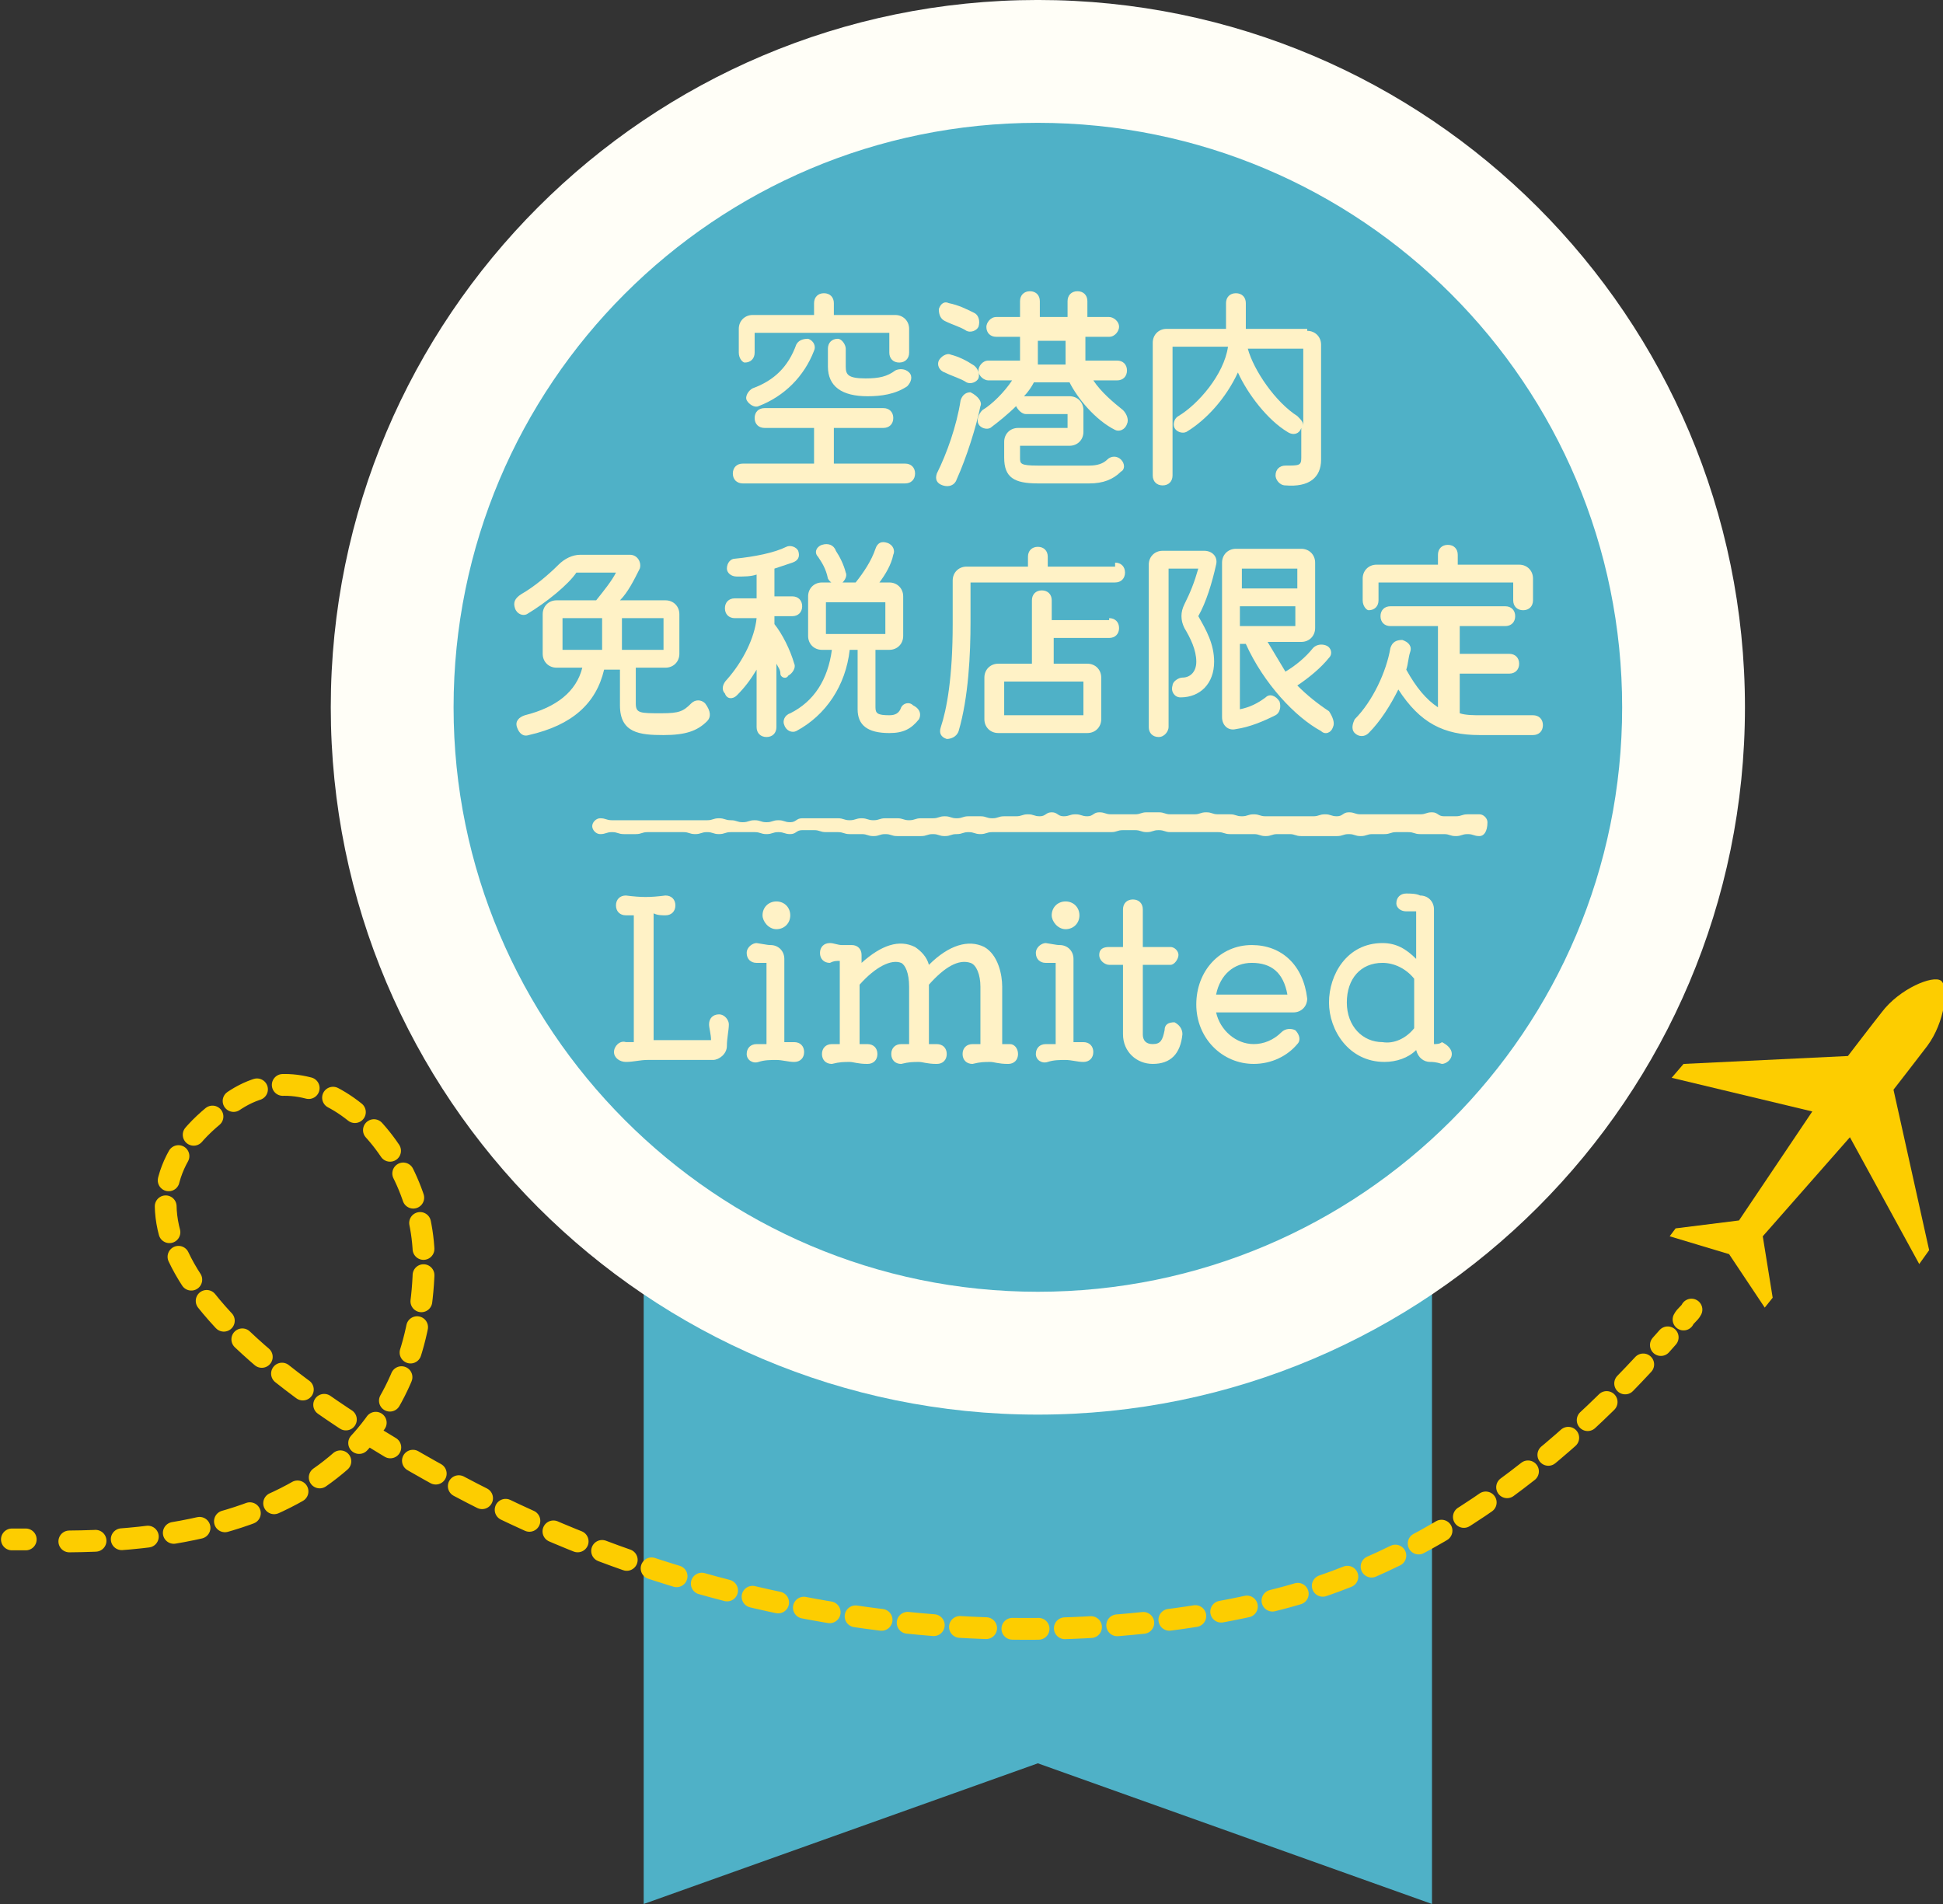 <svg width="100" height="98" viewBox="0 0 100 98" fill="none" xmlns="http://www.w3.org/2000/svg">
<rect x="0" y="0" width="100" height="98" fill="#333333" stroke="none"/>
<g clip-path="url(#clip0_1050_1406)">
<path d="M73.7 97.999L53.415 90.759L33.129 97.999V50.376H73.7V97.999Z" fill="#4FB1C7"/>
<path d="M86.239 41.819C89.24 23.707 76.995 6.59 58.89 3.588C40.784 0.586 23.674 12.836 20.674 30.948C17.673 49.061 29.918 66.178 48.023 69.18C66.128 72.182 83.238 59.932 86.239 41.819Z" fill="#4FB1C7"/>
<path d="M53.415 6.322C70.031 6.322 83.487 19.783 83.487 36.405C83.487 53.027 70.031 66.488 53.415 66.488C36.8 66.488 23.344 52.925 23.344 36.405C23.344 19.783 36.8 6.322 53.415 6.322ZM53.415 -0.001C33.334 -0.001 17.024 16.315 17.024 36.405C17.024 56.494 33.334 72.811 53.415 72.811C73.497 72.811 89.807 56.494 89.807 36.405C89.807 16.315 73.497 -0.001 53.415 -0.001Z" fill="#FFFEF7"/>
<path d="M46.586 23.862C46.892 23.862 47.096 24.066 47.096 24.372C47.096 24.678 46.892 24.882 46.586 24.882H38.227C37.921 24.882 37.717 24.678 37.717 24.372C37.717 24.066 37.921 23.862 38.227 23.862H41.897V22.026H39.348C39.042 22.026 38.839 21.822 38.839 21.516C38.839 21.21 39.042 21.006 39.348 21.006H45.465C45.77 21.006 45.974 21.21 45.974 21.516C45.974 21.822 45.77 22.026 45.465 22.026H42.916V23.862H46.586ZM38.023 18.151V16.927C38.023 16.52 38.329 16.213 38.737 16.213H41.897V15.602C41.897 15.296 42.101 15.092 42.406 15.092C42.712 15.092 42.916 15.296 42.916 15.602V16.213H46.076C46.484 16.213 46.79 16.52 46.79 16.927V18.151C46.79 18.457 46.586 18.661 46.28 18.661C45.974 18.661 45.77 18.457 45.77 18.151V17.131H38.839V18.151C38.839 18.457 38.635 18.661 38.329 18.661C38.227 18.661 38.023 18.457 38.023 18.151ZM41.591 17.437C41.897 17.539 41.999 17.845 41.897 18.049C41.387 19.375 40.368 20.395 39.042 20.904C38.839 21.006 38.533 20.802 38.431 20.599C38.329 20.395 38.533 20.089 38.737 19.987C39.858 19.579 40.572 18.865 40.979 17.743C41.081 17.539 41.285 17.437 41.591 17.437ZM43.528 17.947V18.865C43.528 19.273 43.63 19.477 44.547 19.477C45.261 19.477 45.668 19.375 46.076 19.069C46.28 18.967 46.586 18.967 46.79 19.171C46.993 19.375 46.892 19.681 46.688 19.885C46.076 20.293 45.362 20.395 44.649 20.395C43.324 20.395 42.61 19.885 42.61 18.865V17.947C42.61 17.641 42.814 17.437 43.12 17.437C43.324 17.437 43.528 17.743 43.528 17.947Z" fill="#FFF2C6"/>
<path d="M50.459 20.905C50.255 21.925 49.745 23.556 49.236 24.678C49.134 24.984 48.828 25.086 48.522 24.984C48.216 24.882 48.114 24.678 48.216 24.372C48.726 23.352 49.236 21.925 49.44 20.599C49.542 20.293 49.745 20.191 49.949 20.191C50.357 20.395 50.561 20.701 50.459 20.905ZM48.318 18.559C48.42 18.355 48.726 18.151 48.93 18.253C49.338 18.355 49.745 18.559 50.051 18.763C50.255 18.865 50.459 19.171 50.357 19.477C50.255 19.681 49.949 19.783 49.745 19.681C49.44 19.477 49.032 19.375 48.624 19.171C48.318 19.069 48.217 18.763 48.318 18.559ZM48.318 15.908C48.42 15.602 48.624 15.5 48.828 15.602C49.338 15.704 49.745 15.908 50.153 16.112C50.357 16.214 50.459 16.52 50.357 16.826C50.255 17.03 49.949 17.132 49.745 17.03C49.44 16.826 49.032 16.724 48.624 16.52C48.42 16.418 48.318 16.214 48.318 15.908ZM58.002 21.823C57.9 22.129 57.595 22.231 57.391 22.129C56.371 21.619 55.454 20.497 55.046 19.681H53.211C53.109 19.885 52.906 20.191 52.702 20.395H55.046C55.454 20.395 55.76 20.701 55.76 21.109V22.231C55.76 22.639 55.454 22.944 55.046 22.944H52.498V23.556C52.498 23.862 52.498 23.964 53.415 23.964H56.066C56.473 23.964 56.779 23.862 56.983 23.658C57.187 23.454 57.493 23.454 57.697 23.658C57.9 23.862 57.9 24.168 57.697 24.27C57.289 24.678 56.779 24.882 56.066 24.882H53.415C52.192 24.882 51.682 24.576 51.682 23.556V22.741C51.682 22.333 51.988 22.027 52.396 22.027H54.944V21.313H52.804C52.6 21.313 52.396 21.109 52.294 20.905C51.886 21.313 51.377 21.721 50.969 22.027C50.765 22.129 50.459 22.027 50.357 21.823C50.255 21.619 50.357 21.313 50.561 21.109C51.071 20.803 51.682 20.191 52.09 19.579H50.867C50.663 19.579 50.357 19.375 50.357 19.069C50.357 18.865 50.561 18.559 50.867 18.559H52.498V17.336H51.275C50.969 17.336 50.765 17.132 50.765 16.826C50.765 16.622 50.969 16.316 51.275 16.316H52.498V15.5C52.498 15.194 52.702 14.99 53.008 14.99C53.313 14.99 53.517 15.194 53.517 15.5V16.316H54.944V15.5C54.944 15.194 55.148 14.99 55.454 14.99C55.76 14.99 55.964 15.194 55.964 15.5V16.316H57.085C57.289 16.316 57.595 16.52 57.595 16.826C57.595 17.03 57.391 17.336 57.085 17.336H55.862V18.559H57.493C57.798 18.559 58.002 18.763 58.002 19.069C58.002 19.375 57.798 19.579 57.493 19.579H56.27C56.677 20.191 57.289 20.701 57.798 21.109C58.002 21.313 58.104 21.619 58.002 21.823ZM53.415 17.54V18.763H54.842V17.54H53.415Z" fill="#FFF2C6"/>
<path d="M67.279 17.029C67.686 17.029 67.992 17.335 67.992 17.743V23.658C67.992 24.576 67.381 25.086 66.157 24.984C65.852 24.984 65.648 24.678 65.648 24.474C65.648 24.168 65.852 23.964 66.157 23.964C66.871 23.964 66.973 23.964 66.973 23.556V21.822C66.973 21.924 66.973 21.924 66.973 22.026C66.871 22.332 66.565 22.434 66.259 22.23C65.24 21.618 64.221 20.293 63.711 19.171C63.099 20.497 62.08 21.618 61.061 22.23C60.857 22.332 60.551 22.23 60.449 22.026C60.347 21.822 60.449 21.516 60.653 21.414C61.672 20.802 62.997 19.273 63.201 17.845H60.347V24.474C60.347 24.78 60.143 24.984 59.837 24.984C59.532 24.984 59.328 24.78 59.328 24.474V17.641C59.328 17.233 59.633 16.927 60.041 16.927H63.099V15.602C63.099 15.296 63.303 15.092 63.609 15.092C63.915 15.092 64.119 15.296 64.119 15.602V16.927H67.279V17.029ZM67.075 21.924V17.947H64.221C64.526 19.069 65.648 20.701 66.769 21.414C66.973 21.618 67.075 21.72 67.075 21.924Z" fill="#FFF2C6"/>
<path d="M36.392 37.12C35.882 37.63 35.271 37.834 34.149 37.834C32.926 37.834 31.907 37.732 31.907 36.304V34.468H31.091C30.683 36.202 29.46 37.324 27.218 37.834C26.912 37.936 26.708 37.732 26.606 37.426C26.504 37.12 26.708 36.916 27.014 36.814C28.645 36.406 29.664 35.59 29.97 34.366H28.645C28.237 34.366 27.931 34.06 27.931 33.653V31.613C27.931 31.205 28.237 30.899 28.645 30.899H30.683C31.091 30.389 31.499 29.879 31.703 29.471H29.664C29.256 30.083 28.135 31.001 27.116 31.613C26.912 31.715 26.606 31.613 26.504 31.307C26.402 31.001 26.504 30.797 26.81 30.593C27.523 30.185 28.237 29.573 28.747 29.064C29.052 28.758 29.46 28.554 29.868 28.554H32.416C32.824 28.554 33.028 28.962 32.926 29.268C32.62 29.879 32.314 30.491 31.907 30.899H34.251C34.659 30.899 34.965 31.205 34.965 31.613V33.653C34.965 34.06 34.659 34.366 34.251 34.366H32.722V36.202C32.722 36.712 32.926 36.712 34.047 36.712C34.965 36.712 35.169 36.61 35.576 36.202C35.78 35.998 36.086 35.998 36.29 36.202C36.596 36.61 36.596 36.916 36.392 37.12ZM28.951 31.817V33.449H30.989V31.817H28.951ZM34.149 33.449V31.817H32.009V33.449H34.149Z" fill="#FFF2C6"/>
<path d="M40.164 34.672C40.164 34.468 40.062 34.366 39.96 34.162V37.425C39.96 37.731 39.756 37.935 39.45 37.935C39.144 37.935 38.94 37.731 38.94 37.425V34.468C38.635 34.978 38.329 35.386 37.921 35.794C37.717 35.998 37.411 35.998 37.309 35.692C37.105 35.488 37.207 35.182 37.411 34.978C38.227 34.06 38.838 32.837 38.94 31.817H37.819C37.513 31.817 37.309 31.613 37.309 31.307C37.309 31.001 37.513 30.797 37.819 30.797H38.94V29.573C38.635 29.675 38.329 29.675 37.921 29.675C37.615 29.675 37.411 29.471 37.411 29.267C37.411 28.961 37.615 28.757 37.819 28.757C38.838 28.655 39.858 28.451 40.469 28.145C40.673 28.044 40.979 28.145 41.081 28.349C41.183 28.655 41.081 28.859 40.775 28.961C40.469 29.063 40.164 29.165 39.858 29.267V30.695H40.775C41.081 30.695 41.285 30.899 41.285 31.205C41.285 31.511 41.081 31.715 40.775 31.715H39.858V32.123C40.266 32.633 40.673 33.448 40.877 34.162C40.979 34.366 40.775 34.672 40.571 34.774C40.469 34.978 40.164 34.876 40.164 34.672ZM47.299 37.017C46.891 37.527 46.484 37.731 45.77 37.731C44.649 37.731 44.139 37.324 44.139 36.508V33.448H43.731C43.528 35.284 42.508 36.814 40.979 37.629C40.775 37.731 40.469 37.629 40.367 37.324C40.266 37.12 40.367 36.814 40.673 36.712C41.897 36.1 42.61 34.978 42.814 33.448H42.304C41.897 33.448 41.591 33.142 41.591 32.734V30.695C41.591 30.287 41.897 29.981 42.304 29.981H44.037C44.445 29.471 44.853 28.859 45.057 28.247C45.158 27.942 45.362 27.84 45.668 27.942C45.974 28.044 46.076 28.349 45.974 28.553C45.872 29.063 45.566 29.573 45.26 29.981H45.77C46.178 29.981 46.484 30.287 46.484 30.695V32.734C46.484 33.142 46.178 33.448 45.77 33.448H45.057V36.406C45.057 36.712 45.158 36.814 45.77 36.814C46.076 36.814 46.28 36.712 46.382 36.406C46.484 36.202 46.789 36.1 46.993 36.304C47.401 36.508 47.401 36.814 47.299 37.017ZM42.1 28.655C41.897 28.451 41.998 28.145 42.304 28.044C42.61 27.942 42.916 28.044 43.018 28.349C43.222 28.655 43.426 29.063 43.528 29.471C43.63 29.675 43.426 29.981 43.222 30.083C43.018 30.185 42.712 29.981 42.61 29.777C42.508 29.267 42.304 28.961 42.1 28.655ZM42.508 31.001V32.633H45.566V31.001H42.508Z" fill="#FFF2C6"/>
<path d="M57.391 28.96C57.697 28.96 57.901 29.164 57.901 29.47C57.901 29.776 57.697 29.98 57.391 29.98H49.95V32.02C49.95 33.651 49.848 35.895 49.338 37.628C49.236 37.934 48.93 38.036 48.726 38.036C48.42 37.934 48.319 37.73 48.421 37.424C48.726 36.507 49.032 34.875 49.032 32.122V29.878C49.032 29.47 49.338 29.164 49.746 29.164H52.906V28.654C52.906 28.349 53.11 28.145 53.416 28.145C53.721 28.145 53.925 28.349 53.925 28.654V29.164H57.391V28.96ZM57.085 31.816C57.391 31.816 57.595 32.02 57.595 32.326C57.595 32.632 57.391 32.836 57.085 32.836H54.231V34.161H55.964C56.372 34.161 56.677 34.467 56.677 34.875V37.017C56.677 37.424 56.372 37.73 55.964 37.73H51.377C50.969 37.73 50.663 37.424 50.663 37.017V34.875C50.663 34.467 50.969 34.161 51.377 34.161H53.11V30.898C53.11 30.592 53.313 30.388 53.619 30.388C53.925 30.388 54.129 30.592 54.129 30.898V31.918H57.085V31.816ZM55.76 36.813V35.079H51.682V36.813H55.76Z" fill="#FFF2C6"/>
<path d="M61.978 28.349C62.386 28.349 62.691 28.655 62.589 29.063C62.386 29.981 62.08 31 61.672 31.714C62.08 32.428 62.487 33.142 62.487 34.06C62.487 35.181 61.774 35.895 60.755 35.895C60.449 35.895 60.245 35.589 60.347 35.283C60.347 35.08 60.653 34.876 60.856 34.876C61.264 34.876 61.57 34.57 61.57 34.06C61.57 33.448 61.264 32.836 60.958 32.326C60.755 31.918 60.755 31.51 60.958 31.102C61.264 30.491 61.468 29.981 61.672 29.267H60.143V37.425C60.143 37.629 59.939 37.935 59.633 37.935C59.327 37.935 59.123 37.731 59.123 37.425V29.063C59.123 28.655 59.429 28.349 59.837 28.349H61.978ZM68.604 37.425C68.502 37.731 68.196 37.833 67.992 37.629C66.667 36.915 65.036 35.181 64.118 33.142H63.813V36.507C64.322 36.405 64.73 36.201 65.138 35.895C65.342 35.691 65.647 35.793 65.851 36.099C65.953 36.405 65.851 36.711 65.647 36.813C65.036 37.119 64.322 37.425 63.609 37.527C63.201 37.629 62.895 37.323 62.895 36.915V28.961C62.895 28.553 63.201 28.247 63.609 28.247H66.973C67.38 28.247 67.686 28.553 67.686 28.961V32.326C67.686 32.734 67.38 33.04 66.973 33.04H65.24C65.546 33.55 65.851 34.06 66.157 34.57C66.667 34.264 67.177 33.856 67.584 33.346C67.788 33.142 68.094 33.142 68.298 33.244C68.502 33.346 68.604 33.652 68.4 33.856C67.992 34.366 67.38 34.876 66.769 35.283C67.278 35.793 67.788 36.201 68.4 36.609C68.604 36.915 68.706 37.221 68.604 37.425ZM66.769 29.267H63.915V30.287H66.769V29.267ZM63.813 31.204V32.224H66.667V31.204H63.813Z" fill="#FFF2C6"/>
<path d="M78.899 36.814C79.205 36.814 79.409 37.018 79.409 37.324C79.409 37.63 79.205 37.834 78.899 37.834H76.147C74.312 37.834 73.089 37.222 71.968 35.488C71.56 36.304 71.05 37.12 70.439 37.732C70.235 37.936 69.929 37.936 69.725 37.732C69.521 37.528 69.623 37.222 69.725 37.018C70.643 36.1 71.356 34.571 71.56 33.347C71.662 33.041 71.866 32.939 72.172 32.939C72.477 33.041 72.681 33.245 72.579 33.551C72.477 33.857 72.477 34.163 72.376 34.468C72.885 35.386 73.395 35.998 74.007 36.406V32.225H71.56C71.254 32.225 71.05 32.021 71.05 31.715C71.05 31.409 71.254 31.205 71.56 31.205H77.472C77.778 31.205 77.982 31.409 77.982 31.715C77.982 32.021 77.778 32.225 77.472 32.225H75.128V33.653H77.676C77.982 33.653 78.186 33.857 78.186 34.163C78.186 34.468 77.982 34.672 77.676 34.672H75.128V36.712C75.434 36.814 75.841 36.814 76.249 36.814H78.899ZM70.133 30.899V29.778C70.133 29.37 70.439 29.064 70.846 29.064H74.007V28.554C74.007 28.248 74.21 28.044 74.516 28.044C74.822 28.044 75.026 28.248 75.026 28.554V29.064H78.186C78.594 29.064 78.899 29.37 78.899 29.778V30.899C78.899 31.205 78.696 31.409 78.39 31.409C78.084 31.409 77.88 31.205 77.88 30.899V29.982H70.948V30.899C70.948 31.205 70.745 31.409 70.439 31.409C70.337 31.409 70.133 31.205 70.133 30.899Z" fill="#FFF2C6"/>
<path d="M37.512 52.72C37.512 53.026 37.41 53.434 37.41 53.842C37.41 54.25 37.003 54.556 36.697 54.556H33.333C32.925 54.556 32.62 54.658 32.212 54.658C31.906 54.658 31.6 54.454 31.6 54.148C31.6 53.842 31.906 53.536 32.212 53.638C32.314 53.638 32.416 53.638 32.62 53.638V47.112C32.517 47.112 32.314 47.112 32.212 47.112C31.906 47.112 31.702 46.908 31.702 46.602C31.702 46.296 31.906 46.092 32.212 46.092C33.027 46.194 33.435 46.194 34.251 46.092C34.556 46.092 34.76 46.296 34.76 46.602C34.76 46.908 34.556 47.112 34.251 47.112C34.047 47.112 33.843 47.112 33.639 47.01V53.536H36.595C36.595 53.23 36.493 52.924 36.493 52.72C36.493 52.414 36.697 52.21 37.003 52.21C37.309 52.21 37.512 52.516 37.512 52.72Z" fill="#FFF2C6"/>
<path d="M38.43 54.251C38.43 53.945 38.634 53.741 38.939 53.741C39.041 53.741 39.245 53.741 39.449 53.741V49.56C39.245 49.56 39.143 49.56 38.939 49.56C38.634 49.56 38.43 49.356 38.43 49.05C38.43 48.744 38.736 48.54 38.939 48.54C39.551 48.642 39.551 48.642 39.653 48.642C40.061 48.642 40.367 48.948 40.367 49.356V53.639C40.57 53.639 40.672 53.639 40.876 53.639C41.182 53.639 41.386 53.843 41.386 54.149C41.386 54.455 41.182 54.659 40.876 54.659C40.57 54.659 40.264 54.557 39.959 54.557C39.653 54.557 39.347 54.557 39.041 54.659C38.736 54.761 38.43 54.557 38.43 54.251ZM39.245 47.112C39.245 46.704 39.551 46.398 39.959 46.398C40.367 46.398 40.672 46.704 40.672 47.112C40.672 47.52 40.367 47.826 39.959 47.826C39.551 47.826 39.245 47.418 39.245 47.112Z" fill="#FFF2C6"/>
<path d="M52.395 54.251C52.395 54.557 52.191 54.761 51.886 54.761C51.376 54.761 51.172 54.659 50.968 54.659C50.662 54.659 50.459 54.659 50.051 54.761C49.745 54.761 49.541 54.557 49.541 54.251C49.541 53.945 49.745 53.741 50.051 53.741H50.459V50.783C50.459 50.172 50.255 49.662 49.949 49.56C49.337 49.356 48.624 49.764 47.808 50.682V50.783V53.741H48.216C48.522 53.741 48.726 53.945 48.726 54.251C48.726 54.557 48.522 54.761 48.216 54.761C47.706 54.761 47.502 54.659 47.298 54.659C46.993 54.659 46.789 54.659 46.381 54.761C46.075 54.761 45.871 54.557 45.871 54.251C45.871 53.945 46.075 53.741 46.381 53.741H46.789V50.783C46.789 50.07 46.585 49.662 46.381 49.56C45.871 49.356 45.056 49.764 44.24 50.682V53.741H44.648C44.954 53.741 45.158 53.945 45.158 54.251C45.158 54.557 44.954 54.761 44.648 54.761C44.139 54.761 43.935 54.659 43.731 54.659C43.425 54.659 43.221 54.659 42.813 54.761C42.508 54.761 42.304 54.557 42.304 54.251C42.304 53.945 42.508 53.741 42.813 53.741H43.221V49.458C43.017 49.458 42.915 49.458 42.711 49.56C42.406 49.56 42.202 49.356 42.202 49.05C42.202 48.744 42.406 48.54 42.711 48.54C42.915 48.54 43.119 48.642 43.323 48.642H43.833C44.139 48.642 44.342 48.846 44.342 49.152V49.56C45.362 48.642 46.279 48.336 47.095 48.744C47.4 48.948 47.706 49.254 47.808 49.662C48.828 48.642 49.847 48.336 50.662 48.744C51.376 49.152 51.58 50.172 51.58 50.783V53.741H51.988C52.191 53.741 52.395 53.945 52.395 54.251Z" fill="#FFF2C6"/>
<path d="M53.312 54.251C53.312 53.945 53.516 53.741 53.822 53.741C53.924 53.741 54.128 53.741 54.332 53.741V49.56C54.128 49.56 54.026 49.56 53.822 49.56C53.516 49.56 53.312 49.356 53.312 49.05C53.312 48.744 53.618 48.54 53.822 48.54C54.434 48.642 54.434 48.642 54.536 48.642C54.944 48.642 55.249 48.948 55.249 49.356V53.639C55.453 53.639 55.555 53.639 55.759 53.639C56.065 53.639 56.269 53.843 56.269 54.149C56.269 54.455 56.065 54.659 55.759 54.659C55.453 54.659 55.147 54.557 54.842 54.557C54.536 54.557 54.23 54.557 53.924 54.659C53.618 54.761 53.312 54.557 53.312 54.251ZM54.128 47.112C54.128 46.704 54.434 46.398 54.842 46.398C55.249 46.398 55.555 46.704 55.555 47.112C55.555 47.52 55.249 47.826 54.842 47.826C54.434 47.826 54.128 47.418 54.128 47.112Z" fill="#FFF2C6"/>
<path d="M60.856 53.23C60.754 54.25 60.244 54.76 59.327 54.76C58.511 54.76 57.797 54.148 57.797 53.23V49.661H57.084C56.88 49.661 56.574 49.457 56.574 49.151C56.574 48.845 56.778 48.743 57.084 48.743H57.797V46.806C57.797 46.5 58.001 46.296 58.307 46.296C58.613 46.296 58.817 46.5 58.817 46.806V48.743H60.244C60.448 48.743 60.652 48.947 60.652 49.151C60.652 49.355 60.448 49.661 60.244 49.661H58.817V53.23C58.817 53.332 58.817 53.74 59.327 53.74C59.734 53.74 59.836 53.536 59.938 53.026C59.938 52.721 60.142 52.618 60.448 52.618C60.652 52.721 60.856 52.924 60.856 53.23Z" fill="#FFF2C6"/>
<path d="M62.589 52.109C62.793 53.027 63.608 53.74 64.525 53.74C65.035 53.74 65.545 53.536 65.953 53.129C66.156 52.925 66.462 52.925 66.666 53.027C66.87 53.231 66.972 53.536 66.768 53.74C66.258 54.352 65.443 54.76 64.525 54.76C62.895 54.76 61.569 53.434 61.569 51.701C61.569 49.967 62.793 48.642 64.424 48.642C65.953 48.642 67.074 49.661 67.278 51.395C67.278 51.803 66.972 52.109 66.564 52.109H62.589ZM62.589 51.191H66.258C66.055 50.069 65.443 49.559 64.424 49.559C63.506 49.559 62.793 50.171 62.589 51.191Z" fill="#FFF2C6"/>
<path d="M74.719 54.25C74.719 54.556 74.414 54.76 74.21 54.76C73.904 54.658 73.7 54.658 73.598 54.658C73.292 54.658 72.987 54.454 72.885 54.046C72.477 54.454 71.865 54.658 71.254 54.658C69.419 54.658 68.399 53.027 68.399 51.599C68.399 50.171 69.317 48.54 71.152 48.54C71.865 48.54 72.375 48.846 72.885 49.355V46.908C72.681 46.908 72.579 46.908 72.375 46.908C72.069 46.908 71.865 46.704 71.865 46.5C71.865 46.194 72.069 45.99 72.375 45.99C72.579 45.99 72.885 45.99 73.088 46.092C73.496 46.092 73.802 46.398 73.802 46.806V53.74C73.904 53.74 74.108 53.74 74.21 53.639C74.414 53.74 74.719 53.944 74.719 54.25ZM72.783 52.925V50.375C72.375 49.865 71.763 49.559 71.152 49.559C70.03 49.559 69.317 50.375 69.317 51.599C69.317 52.823 70.132 53.639 71.152 53.639C71.763 53.74 72.375 53.435 72.783 52.925Z" fill="#FFF2C6"/>
<path d="M76.147 43.034C75.841 43.034 75.841 42.932 75.536 42.932C75.23 42.932 75.23 43.034 74.924 43.034C74.618 43.034 74.618 42.932 74.312 42.932C74.007 42.932 74.007 42.932 73.701 42.932C73.395 42.932 73.395 42.932 73.089 42.932C72.783 42.932 72.783 42.83 72.477 42.83C72.172 42.83 72.172 42.83 71.866 42.83C71.56 42.83 71.56 42.932 71.254 42.932C70.948 42.932 70.948 42.932 70.643 42.932C70.337 42.932 70.337 43.034 70.031 43.034C69.725 43.034 69.725 42.932 69.419 42.932C69.114 42.932 69.114 43.034 68.808 43.034C68.502 43.034 68.502 43.034 68.196 43.034C67.89 43.034 67.89 43.034 67.585 43.034C67.279 43.034 67.279 43.034 66.973 43.034C66.667 43.034 66.667 42.932 66.361 42.932C66.055 42.932 66.055 42.932 65.75 42.932C65.444 42.932 65.444 43.034 65.138 43.034C64.832 43.034 64.832 42.932 64.526 42.932C64.221 42.932 64.221 42.932 63.915 42.932C63.609 42.932 63.609 42.932 63.303 42.932C62.997 42.932 62.997 42.83 62.691 42.83C62.386 42.83 62.386 42.83 62.08 42.83C61.774 42.83 61.774 42.83 61.468 42.83C61.163 42.83 61.163 42.83 60.857 42.83C60.551 42.83 60.551 42.83 60.245 42.83C59.939 42.83 59.939 42.728 59.633 42.728C59.328 42.728 59.328 42.83 59.022 42.83C58.716 42.83 58.716 42.728 58.41 42.728C58.104 42.728 58.104 42.728 57.799 42.728C57.493 42.728 57.493 42.83 57.187 42.83C56.881 42.83 56.881 42.83 56.575 42.83C56.27 42.83 56.27 42.83 55.964 42.83C55.658 42.83 55.658 42.83 55.352 42.83C55.046 42.83 55.046 42.83 54.74 42.83C54.435 42.83 54.435 42.83 54.129 42.83C53.823 42.83 53.823 42.83 53.517 42.83C53.211 42.83 53.211 42.83 52.906 42.83C52.6 42.83 52.6 42.83 52.294 42.83C51.988 42.83 51.988 42.83 51.682 42.83C51.377 42.83 51.377 42.83 51.071 42.83C50.765 42.83 50.765 42.932 50.459 42.932C50.153 42.932 50.153 42.83 49.847 42.83C49.542 42.83 49.542 42.932 49.236 42.932C48.93 42.932 48.93 43.034 48.624 43.034C48.318 43.034 48.318 42.932 48.013 42.932C47.707 42.932 47.707 43.034 47.401 43.034C47.095 43.034 47.095 43.034 46.789 43.034C46.484 43.034 46.484 43.034 46.178 43.034C45.872 43.034 45.872 42.932 45.566 42.932C45.26 42.932 45.26 43.034 44.955 43.034C44.649 43.034 44.649 42.932 44.343 42.932C44.037 42.932 44.037 42.932 43.731 42.932C43.425 42.932 43.425 42.83 43.12 42.83C42.814 42.83 42.814 42.83 42.508 42.83C42.202 42.83 42.202 42.728 41.896 42.728C41.591 42.728 41.591 42.728 41.285 42.728C40.979 42.728 40.979 42.932 40.673 42.932C40.367 42.932 40.367 42.83 40.062 42.83C39.756 42.83 39.756 42.932 39.45 42.932C39.144 42.932 39.144 42.83 38.838 42.83C38.532 42.83 38.532 42.83 38.227 42.83C37.921 42.83 37.921 42.83 37.615 42.83C37.309 42.83 37.309 42.932 37.003 42.932C36.698 42.932 36.698 42.83 36.392 42.83C36.086 42.83 36.086 42.932 35.78 42.932C35.474 42.932 35.474 42.83 35.169 42.83C34.863 42.83 34.863 42.83 34.557 42.83C34.251 42.83 34.251 42.83 33.945 42.83C33.639 42.83 33.639 42.83 33.334 42.83C33.028 42.83 33.028 42.932 32.722 42.932C32.416 42.932 32.416 42.932 32.111 42.932C31.805 42.932 31.805 42.83 31.499 42.83C31.193 42.83 31.193 42.932 30.887 42.932C30.683 42.932 30.48 42.728 30.48 42.524C30.48 42.32 30.683 42.117 30.887 42.117C31.193 42.117 31.193 42.218 31.499 42.218C31.805 42.218 31.805 42.218 32.111 42.218C32.416 42.218 32.416 42.218 32.722 42.218C33.028 42.218 33.028 42.218 33.334 42.218C33.639 42.218 33.639 42.218 33.945 42.218C34.251 42.218 34.251 42.218 34.557 42.218C34.863 42.218 34.863 42.218 35.169 42.218C35.474 42.218 35.474 42.218 35.78 42.218C36.086 42.218 36.086 42.218 36.392 42.218C36.698 42.218 36.698 42.117 37.003 42.117C37.309 42.117 37.309 42.218 37.615 42.218C37.921 42.218 37.921 42.32 38.227 42.32C38.532 42.32 38.532 42.218 38.838 42.218C39.144 42.218 39.144 42.32 39.45 42.32C39.756 42.32 39.756 42.218 40.062 42.218C40.367 42.218 40.367 42.32 40.673 42.32C40.979 42.32 40.979 42.117 41.285 42.117C41.591 42.117 41.591 42.117 41.896 42.117C42.202 42.117 42.202 42.117 42.508 42.117C42.814 42.117 42.814 42.117 43.12 42.117C43.425 42.117 43.425 42.218 43.731 42.218C44.037 42.218 44.037 42.117 44.343 42.117C44.649 42.117 44.649 42.218 44.955 42.218C45.26 42.218 45.26 42.117 45.566 42.117C45.872 42.117 45.872 42.117 46.178 42.117C46.484 42.117 46.484 42.218 46.789 42.218C47.095 42.218 47.095 42.117 47.401 42.117C47.707 42.117 47.707 42.117 48.013 42.117C48.318 42.117 48.318 42.014 48.624 42.014C48.93 42.014 48.93 42.117 49.236 42.117C49.542 42.117 49.542 42.014 49.847 42.014C50.153 42.014 50.153 42.014 50.459 42.014C50.765 42.014 50.765 42.117 51.071 42.117C51.377 42.117 51.377 42.014 51.682 42.014C51.988 42.014 51.988 42.014 52.294 42.014C52.6 42.014 52.6 41.913 52.906 41.913C53.211 41.913 53.211 42.014 53.517 42.014C53.823 42.014 53.823 41.81 54.129 41.81C54.435 41.81 54.435 42.014 54.74 42.014C55.046 42.014 55.046 41.913 55.352 41.913C55.658 41.913 55.658 42.014 55.964 42.014C56.27 42.014 56.27 41.81 56.575 41.81C56.881 41.81 56.881 41.913 57.187 41.913C57.493 41.913 57.493 41.913 57.799 41.913C58.104 41.913 58.104 41.913 58.41 41.913C58.716 41.913 58.716 41.81 59.022 41.81C59.328 41.81 59.328 41.81 59.633 41.81C59.939 41.81 59.939 41.913 60.245 41.913C60.551 41.913 60.551 41.913 60.857 41.913C61.163 41.913 61.163 41.913 61.468 41.913C61.774 41.913 61.774 41.81 62.08 41.81C62.386 41.81 62.386 41.913 62.691 41.913C62.997 41.913 62.997 41.913 63.303 41.913C63.609 41.913 63.609 42.014 63.915 42.014C64.221 42.014 64.221 41.913 64.526 41.913C64.832 41.913 64.832 42.014 65.138 42.014C65.444 42.014 65.444 42.014 65.75 42.014C66.055 42.014 66.055 42.014 66.361 42.014C66.667 42.014 66.667 42.014 66.973 42.014C67.279 42.014 67.279 42.014 67.585 42.014C67.89 42.014 67.89 41.913 68.196 41.913C68.502 41.913 68.502 42.014 68.808 42.014C69.114 42.014 69.114 41.81 69.419 41.81C69.725 41.81 69.725 41.913 70.031 41.913C70.337 41.913 70.337 41.913 70.643 41.913C70.948 41.913 70.948 41.913 71.254 41.913C71.56 41.913 71.56 41.913 71.866 41.913C72.172 41.913 72.172 41.913 72.477 41.913C72.783 41.913 72.783 41.913 73.089 41.913C73.395 41.913 73.395 41.81 73.701 41.81C74.007 41.81 74.007 42.014 74.312 42.014C74.618 42.014 74.618 42.014 74.924 42.014C75.23 42.014 75.23 41.913 75.536 41.913C75.841 41.913 75.841 41.913 76.147 41.913C76.351 41.913 76.555 42.117 76.555 42.32C76.555 42.83 76.351 43.034 76.147 43.034Z" fill="#FFF2C6"/>
<path d="M0.612 79.235C0.816 79.235 1.121 79.235 1.325 79.235" stroke="#FDCD00" stroke-width="1.122" stroke-linecap="round" stroke-linejoin="round"/>
<path d="M3.568 79.338C17.431 79.236 21.713 72.403 21.815 65.061C21.916 59.044 16.412 53.843 12.131 56.597C5.607 60.778 7.238 67.508 22.834 76.074C38.43 84.641 54.638 85.048 65.444 82.397C74.618 80.153 81.448 73.831 85.831 68.834" stroke="#FDCD00" stroke-width="1.122" stroke-linecap="round" stroke-linejoin="round" stroke-dasharray="1.35 1.35"/>
<path d="M86.647 67.916C86.748 67.712 86.952 67.61 87.054 67.406" stroke="#FDCD00" stroke-width="1.122" stroke-linecap="round" stroke-linejoin="round"/>
<path d="M89.501 62.817L93.273 57.208L86.035 55.475L86.647 54.761L95.107 54.353C95.107 54.353 96.433 52.619 96.84 52.109C97.758 50.886 99.491 50.172 99.898 50.478C100.306 50.784 100.102 52.619 99.185 53.843C98.879 54.251 97.452 56.087 97.452 56.087L99.287 64.347L98.777 65.061L95.209 58.534L90.724 63.633L91.234 66.794L90.826 67.304L88.991 64.551L85.933 63.633L86.239 63.225L89.501 62.817Z" fill="#FDCD00"/>
</g>
<defs>
<clipPath id="clip0_1050_1406">
<rect width="100" height="98" fill="white"/>
</clipPath>
</defs>
</svg>
